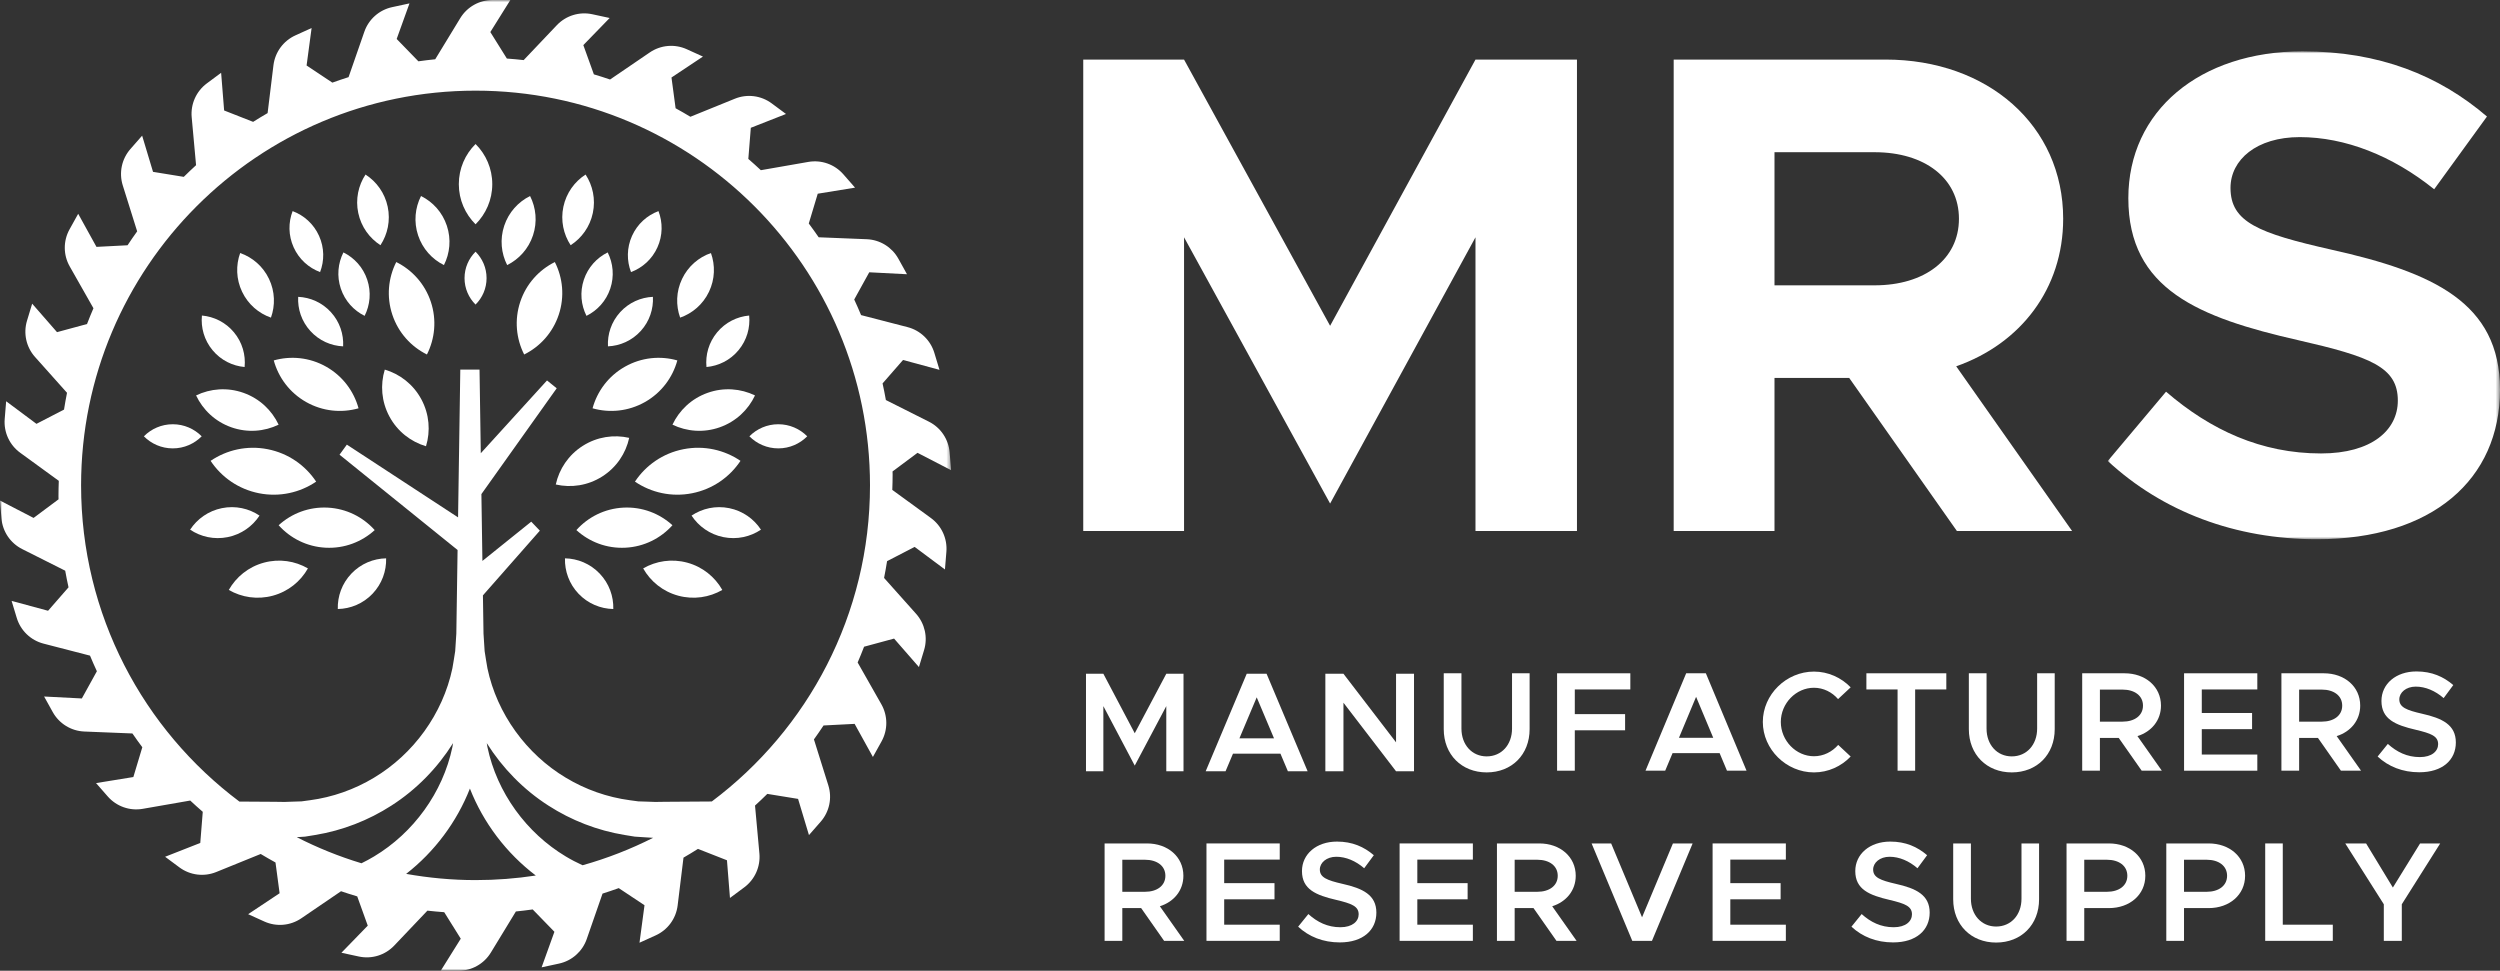 <?xml version="1.0" encoding="UTF-8"?>
<svg width="564px" height="219px" viewBox="0 0 564 219" version="1.1" xmlns="http://www.w3.org/2000/svg" xmlns:xlink="http://www.w3.org/1999/xlink">
    <rect x="0" y="0" width="564" height="219" fill="#333333" stroke="none"/>
    <title>MRSLumber_Logo_White</title>
    <defs>
        <polygon id="path-1" points="0 0 88.488 0 88.488 110.068 0 110.068"></polygon>
        <polygon id="path-3" points="0 0 214.566 0 214.566 219 0 219"></polygon>
    </defs>
    <g id="Page-1" stroke="none" stroke-width="1" fill="none" fill-rule="evenodd">
        <g id="MRSLumber_Logo_White" transform="translate(-0, 0)">
            <polygon id="Fill-1" fill="#FFFFFF" fill-rule="nonzero" points="245 152 248.918 152 256 165.42 263.115 152 267 152 267 174 263.115 174 263.115 159.301 256 172.72 248.918 159.301 248.918 174 245 174"></polygon>
            <path d="M287.418,166.571 L283.516,157.317 L279.613,166.571 L287.418,166.571 Z M288.87,170.03 L278.16,170.03 L276.483,174 L272,174 L281.26,152 L285.74,152 L295,174 L290.548,174 L288.87,170.03 Z" id="Fill-2" fill="#FFFFFF" fill-rule="nonzero"></path>
            <polygon id="Fill-3" fill="#FFFFFF" fill-rule="nonzero" points="299 152 303.084 152 314.948 167.469 314.948 152 319 152 319 174 314.948 174 303.084 158.533 303.084 174 299 174"></polygon>
            <g id="Group-132">
                <path d="M325.708,164.497 L325.708,151.894 L329.702,151.894 L329.702,164.37 C329.702,168.017 332.07,170.641 335.394,170.641 C338.752,170.641 341.114,168.017 341.114,164.37 L341.114,151.894 L345.081,151.894 L345.081,164.497 C345.081,170.224 341.083,174.254 335.394,174.254 C329.735,174.254 325.708,170.224 325.708,164.497" id="Fill-4" fill="#FFFFFF" fill-rule="nonzero"></path>
                <polygon id="Fill-6" fill="#FFFFFF" fill-rule="nonzero" points="355.274 155.541 355.274 161.107 366.622 161.107 366.622 164.754 355.274 164.754 355.274 173.87 351.278 173.87 351.278 151.894 367.804 151.894 367.804 155.541"></polygon>
                <path d="M386.506,166.449 L382.639,157.205 L378.77,166.449 L386.506,166.449 Z M387.945,169.904 L377.331,169.904 L375.668,173.87 L371.225,173.87 L380.402,151.894 L384.843,151.894 L394.02,173.87 L389.606,173.87 L387.945,169.904 Z" id="Fill-8" fill="#FFFFFF" fill-rule="nonzero"></path>
                <path d="M397.693,162.867 C397.693,156.694 402.966,151.511 409.232,151.511 C412.462,151.511 415.403,152.886 417.511,155.06 L414.667,157.716 C413.325,156.148 411.342,155.158 409.232,155.158 C405.172,155.158 401.752,158.676 401.752,162.867 C401.752,167.089 405.172,170.609 409.232,170.609 C411.374,170.609 413.325,169.616 414.699,168.049 L417.511,170.673 C415.403,172.879 412.462,174.255 409.232,174.255 C402.966,174.255 397.693,169.04 397.693,162.867" id="Fill-10" fill="#FFFFFF" fill-rule="nonzero"></path>
                <polygon id="Fill-12" fill="#FFFFFF" fill-rule="nonzero" points="428.093 155.541 421.059 155.541 421.059 151.894 439.089 151.894 439.089 155.541 432.057 155.541 432.057 173.87 428.093 173.87"></polygon>
                <path d="M444.171,164.497 L444.171,151.894 L448.166,151.894 L448.166,164.37 C448.166,168.017 450.532,170.641 453.857,170.641 C457.213,170.641 459.578,168.017 459.578,164.37 L459.578,151.894 L463.543,151.894 L463.543,164.497 C463.543,170.224 459.546,174.254 453.857,174.254 C448.199,174.254 444.171,170.224 444.171,164.497" id="Fill-14" fill="#FFFFFF" fill-rule="nonzero"></path>
                <path d="M473.739,162.802 L478.854,162.802 C481.57,162.802 483.457,161.427 483.457,159.187 C483.457,156.948 481.57,155.573 478.854,155.573 L473.739,155.573 L473.739,162.802 Z M483.167,173.87 L477.99,166.482 L473.739,166.482 L473.739,173.87 L469.743,173.87 L469.743,151.894 L479.302,151.894 C484.001,151.894 487.518,154.902 487.518,159.187 C487.518,162.514 485.375,165.074 482.21,166.067 L487.708,173.87 L483.167,173.87 Z" id="Fill-16" fill="#FFFFFF" fill-rule="nonzero"></path>
                <polygon id="Fill-18" fill="#FFFFFF" fill-rule="nonzero" points="496.722 155.541 496.722 160.85 508.069 160.85 508.069 164.497 496.722 164.497 496.722 170.224 509.251 170.224 509.251 173.87 492.725 173.87 492.725 151.894 509.251 151.894 509.251 155.541"></polygon>
                <path d="M518.683,162.802 L523.798,162.802 C526.514,162.802 528.401,161.427 528.401,159.187 C528.401,156.948 526.514,155.573 523.798,155.573 L518.683,155.573 L518.683,162.802 Z M528.113,173.87 L522.934,166.482 L518.683,166.482 L518.683,173.87 L514.687,173.87 L514.687,151.894 L524.246,151.894 C528.945,151.894 532.462,154.902 532.462,159.187 C532.462,162.514 530.319,165.074 527.154,166.067 L532.653,173.87 L528.113,173.87 Z" id="Fill-20" fill="#FFFFFF" fill-rule="nonzero"></path>
                <path d="M536.392,170.673 L538.695,167.824 C540.707,169.649 543.04,170.8 545.919,170.8 C548.634,170.8 550.043,169.457 550.043,167.888 C550.043,166.066 548.475,165.459 544.958,164.627 C540.421,163.57 537.255,162.259 537.255,158.133 C537.255,154.294 540.514,151.478 545.15,151.478 C548.634,151.478 551.256,152.661 553.462,154.549 L551.288,157.492 C549.371,155.828 547.166,154.901 544.991,154.901 C542.786,154.901 541.284,156.245 541.284,157.78 C541.284,159.571 542.911,160.211 546.399,161.012 C550.969,162.034 554.038,163.507 554.038,167.506 C554.038,171.441 551.032,174.224 545.792,174.224 C542.019,174.224 538.821,172.943 536.392,170.673" id="Fill-22" fill="#FFFFFF" fill-rule="nonzero"></path>
                <path d="M253.194,201.188 L258.308,201.188 C261.025,201.188 262.911,199.813 262.911,197.572 C262.911,195.334 261.025,193.959 258.308,193.959 L253.194,193.959 L253.194,201.188 Z M262.622,212.255 L257.445,204.867 L253.194,204.867 L253.194,212.255 L249.196,212.255 L249.196,190.279 L258.756,190.279 C263.455,190.279 266.972,193.287 266.972,197.572 C266.972,200.9 264.829,203.459 261.665,204.452 L267.162,212.255 L262.622,212.255 Z" id="Fill-24" fill="#FFFFFF" fill-rule="nonzero"></path>
                <polygon id="Fill-26" fill="#FFFFFF" fill-rule="nonzero" points="276.178 193.926 276.178 199.237 287.526 199.237 287.526 202.884 276.178 202.884 276.178 208.61 288.708 208.61 288.708 212.256 272.18 212.256 272.18 190.279 288.708 190.279 288.708 193.926"></polygon>
                <path d="M292.861,209.058 L295.166,206.211 C297.178,208.034 299.511,209.185 302.39,209.185 C305.105,209.185 306.514,207.844 306.514,206.273 C306.514,204.452 304.946,203.844 301.429,203.012 C296.891,201.955 293.724,200.644 293.724,196.518 C293.724,192.679 296.985,189.863 301.621,189.863 C305.105,189.863 307.727,191.046 309.933,192.934 L307.759,195.878 C305.842,194.213 303.635,193.286 301.462,193.286 C299.257,193.286 297.754,194.63 297.754,196.165 C297.754,197.957 299.382,198.598 302.868,199.397 C307.44,200.419 310.509,201.892 310.509,205.891 C310.509,209.826 307.503,212.609 302.263,212.609 C298.49,212.609 295.292,211.328 292.861,209.058" id="Fill-28" fill="#FFFFFF" fill-rule="nonzero"></path>
                <polygon id="Fill-30" fill="#FFFFFF" fill-rule="nonzero" points="319.748 193.926 319.748 199.237 331.095 199.237 331.095 202.884 319.748 202.884 319.748 208.61 332.278 208.61 332.278 212.256 315.751 212.256 315.751 190.279 332.278 190.279 332.278 193.926"></polygon>
                <path d="M341.708,201.188 L346.822,201.188 C349.539,201.188 351.425,199.813 351.425,197.572 C351.425,195.334 349.539,193.959 346.822,193.959 L341.708,193.959 L341.708,201.188 Z M351.137,212.255 L345.959,204.867 L341.708,204.867 L341.708,212.255 L337.711,212.255 L337.711,190.279 L347.27,190.279 C351.969,190.279 355.486,193.287 355.486,197.572 C355.486,200.9 353.343,203.459 350.178,204.452 L355.678,212.255 L351.137,212.255 Z" id="Fill-32" fill="#FFFFFF" fill-rule="nonzero"></path>
                <polygon id="Fill-34" fill="#FFFFFF" fill-rule="nonzero" points="381.858 190.279 372.684 212.255 368.241 212.255 359.065 190.279 363.476 190.279 370.447 206.946 377.413 190.279"></polygon>
                <polygon id="Fill-36" fill="#FFFFFF" fill-rule="nonzero" points="390.359 193.926 390.359 199.237 401.707 199.237 401.707 202.884 390.359 202.884 390.359 208.61 402.889 208.61 402.889 212.256 386.361 212.256 386.361 190.279 402.889 190.279 402.889 193.926"></polygon>
                <path d="M417.688,209.058 L419.991,206.211 C422.003,208.034 424.336,209.185 427.215,209.185 C429.932,209.185 431.339,207.844 431.339,206.273 C431.339,204.452 429.771,203.844 426.256,203.012 C421.717,201.955 418.551,200.644 418.551,196.518 C418.551,192.679 421.812,189.863 426.446,189.863 C429.932,189.863 432.553,191.046 434.758,192.934 L432.584,195.878 C430.668,194.213 428.462,193.286 426.288,193.286 C424.082,193.286 422.581,194.63 422.581,196.165 C422.581,197.957 424.208,198.598 427.695,199.397 C432.265,200.419 435.334,201.892 435.334,205.891 C435.334,209.826 432.329,212.609 427.088,212.609 C423.315,212.609 420.117,211.328 417.688,209.058" id="Fill-38" fill="#FFFFFF" fill-rule="nonzero"></path>
                <path d="M440.641,202.884 L440.641,190.279 L444.637,190.279 L444.637,202.757 C444.637,206.402 447.004,209.026 450.327,209.026 C453.685,209.026 456.048,206.402 456.048,202.757 L456.048,190.279 L460.015,190.279 L460.015,202.884 C460.015,208.611 456.017,212.64 450.327,212.64 C444.669,212.64 440.641,208.611 440.641,202.884" id="Fill-40" fill="#FFFFFF" fill-rule="nonzero"></path>
                <path d="M475.322,201.188 C478.042,201.188 479.927,199.813 479.927,197.572 C479.927,195.334 478.042,193.959 475.322,193.959 L470.208,193.959 L470.208,201.188 L475.322,201.188 Z M466.211,190.279 L475.77,190.279 C480.469,190.279 483.986,193.287 483.986,197.572 C483.986,201.859 480.469,204.867 475.77,204.867 L470.208,204.867 L470.208,212.255 L466.211,212.255 L466.211,190.279 Z" id="Fill-42" fill="#FFFFFF" fill-rule="nonzero"></path>
                <path d="M497.828,201.188 C500.546,201.188 502.431,199.813 502.431,197.572 C502.431,195.334 500.546,193.959 497.828,193.959 L492.714,193.959 L492.714,201.188 L497.828,201.188 Z M488.717,190.279 L498.276,190.279 C502.975,190.279 506.492,193.287 506.492,197.572 C506.492,201.859 502.975,204.867 498.276,204.867 L492.714,204.867 L492.714,212.255 L488.717,212.255 L488.717,190.279 Z" id="Fill-44" fill="#FFFFFF" fill-rule="nonzero"></path>
                <polygon id="Fill-46" fill="#FFFFFF" fill-rule="nonzero" points="526.279 208.61 526.279 212.256 511.031 212.256 511.031 190.279 514.994 190.279 514.994 208.61"></polygon>
                <polygon id="Fill-48" fill="#FFFFFF" fill-rule="nonzero" points="537.787 204.002 529.09 190.279 533.791 190.279 539.832 200.23 545.97 190.279 550.51 190.279 541.846 204.002 541.846 212.255 537.787 212.255"></polygon>
                <polygon id="Fill-50" fill="#FFFFFF" fill-rule="nonzero" points="244.379 13.44 267.121 13.44 300.073 73.503 332.869 13.44 355.763 13.44 355.763 119.79 332.869 119.79 332.869 53.534 300.073 113.599 267.121 53.534 267.121 119.79 244.379 119.79"></polygon>
                <path d="M400.325,64.371 L422.908,64.371 C434.203,64.371 441.938,58.487 441.938,49.354 C441.938,40.221 434.203,34.339 422.908,34.339 L400.325,34.339 L400.325,64.371 Z M441.475,119.792 L417.185,85.269 L400.325,85.269 L400.325,119.792 L377.583,119.792 L377.583,13.439 L425.383,13.439 C448.436,13.439 465.452,28.301 465.452,49.354 C465.452,65.144 455.86,77.528 441.319,82.638 L467.462,119.792 L441.475,119.792 Z" id="Fill-52" fill="#FFFFFF" fill-rule="nonzero"></path>
                <g id="Group-56" transform="translate(475.512, 11.582)">
                    <g id="Fill-54-Clipped" transform="translate(0, 0)">
                        <mask id="mask-2" fill="white">
                            <use xlink:href="#path-1"></use>
                        </mask>
                        <g id="path-1"></g>
                        <path d="M0,92.419 L13.148,76.783 C23.203,85.453 34.653,90.716 48.111,90.716 C59.559,90.716 65.438,85.453 65.438,78.797 C65.438,71.21 59.25,68.889 43.007,65.174 C20.574,60.065 4.641,53.718 4.641,33.13 C4.641,13.468 20.728,0 43.934,0 C61.261,0 74.718,5.419 85.547,14.706 L73.637,31.116 C64.201,23.53 53.526,19.35 43.314,19.35 C33.57,19.35 27.689,24.46 27.689,30.807 C27.689,38.547 34.033,41.024 50.431,44.738 C73.328,49.848 88.488,56.66 88.488,76.32 C88.488,96.598 73.172,110.068 47.182,110.068 C28.774,110.068 12.376,103.874 0,92.419" id="Fill-54" fill="#FFFFFF" fill-rule="nonzero" mask="url(#mask-2)"></path>
                    </g>
                </g>
                <g id="Fill-57-Clipped">
                    <mask id="mask-4" fill="white">
                        <use xlink:href="#path-3"></use>
                    </mask>
                    <g id="path-3"></g>
                    <path d="M160.582,180.815 L149.975,180.886 L147.851,180.918 L145.926,180.85 L144.001,180.789 L142.095,180.532 C137.014,179.856 132.067,178.115 127.644,175.448 C118.778,170.145 112.119,161.045 109.965,150.77 C109.761,149.477 109.505,148.188 109.332,146.89 L109.079,142.938 L108.95,134.431 L108.946,134.315 L121.79,119.718 L119.849,117.688 L108.831,126.546 L108.693,117.415 L108.604,111.47 L125.592,87.596 L123.406,85.83 L108.465,102.25 L108.182,83.381 L103.844,83.381 L103.341,116.72 L78.251,100.308 L76.6,102.581 L103.23,124.078 L103.075,134.431 L102.948,142.938 L102.693,146.89 C102.518,148.188 102.263,149.477 102.06,150.77 C99.905,161.045 93.247,170.145 84.379,175.448 C79.958,178.115 75.011,179.856 69.929,180.532 L68.023,180.789 L66.098,180.85 L64.174,180.918 L62.049,180.886 L54.007,180.834 C32.326,164.59 18.293,138.686 18.293,109.499 C18.293,60.32 58.135,20.451 107.285,20.451 C156.43,20.451 196.272,60.32 196.272,109.499 C196.272,138.676 182.249,164.574 160.582,180.815 M131.433,195.202 C130.137,194.611 128.867,193.958 127.644,193.22 C118.778,187.917 112.119,178.818 109.965,168.543 C109.917,168.244 109.864,167.946 109.813,167.646 C113.343,173.264 118.093,178.135 123.71,181.734 C128.892,185.081 134.785,187.366 140.909,188.372 L143.206,188.744 L145.529,188.898 L147.345,189.009 C142.297,191.56 136.977,193.642 131.433,195.202 M107.285,198.549 C101.937,198.549 96.712,198.051 91.626,197.148 C98.04,192.149 103.062,185.423 106.011,177.9 C109.036,185.609 114.234,192.484 120.874,197.517 C116.445,198.197 111.906,198.549 107.285,198.549 M66.947,188.868 L68.817,188.744 L71.117,188.372 C77.239,187.366 83.132,185.081 88.313,181.734 C93.931,178.135 98.682,173.264 102.212,167.646 C102.16,167.946 102.108,168.244 102.06,168.543 C99.905,178.818 93.247,187.917 84.379,193.22 C83.458,193.776 82.511,194.28 81.548,194.754 C76.474,193.22 71.596,191.239 66.947,188.868 M210.016,116.867 L201.302,110.523 C201.345,109.359 201.375,108.192 201.375,107.017 C201.375,106.796 201.36,106.577 201.358,106.357 L206.993,102.156 L214.566,106.073 L214.239,102.07 C213.997,99.098 212.225,96.469 209.563,95.131 L199.855,90.248 C199.629,88.991 199.383,87.74 199.106,86.5 L203.723,81.211 L211.949,83.438 L210.785,79.596 C209.922,76.743 207.635,74.546 204.751,73.8 L194.258,71.086 C193.769,69.9 193.248,68.73 192.711,67.569 L196.104,61.428 L204.616,61.867 L202.668,58.357 C201.221,55.751 198.521,54.089 195.546,53.968 L184.693,53.531 C183.967,52.48 183.228,51.44 182.461,50.422 L184.483,43.701 L192.896,42.333 L190.25,39.313 C188.288,37.071 185.298,36.015 182.363,36.527 L171.647,38.396 C170.725,37.529 169.781,36.684 168.823,35.853 L169.384,28.83 L177.319,25.714 L174.096,23.321 C171.704,21.546 168.559,21.146 165.797,22.266 L155.753,26.343 C154.655,25.681 153.542,25.041 152.416,24.422 L151.487,17.484 L158.585,12.762 L154.931,11.104 C152.217,9.875 149.059,10.148 146.597,11.825 L137.629,17.939 C136.422,17.527 135.205,17.137 133.976,16.774 L131.6,10.176 L137.541,4.059 L133.619,3.212 C130.709,2.583 127.68,3.516 125.626,5.677 L118.141,13.558 C116.886,13.414 115.621,13.303 114.351,13.209 L110.618,7.232 L115.137,0 L111.124,0 C108.144,0 105.381,1.554 103.832,4.098 L98.186,13.372 C96.909,13.495 95.649,13.659 94.389,13.832 L89.49,8.791 L92.38,0.766 L88.458,1.613 C85.546,2.244 83.174,4.345 82.195,7.161 L78.637,17.403 C77.408,17.797 76.185,18.201 74.979,18.642 L69.167,14.775 L70.297,6.322 L66.644,7.98 C63.931,9.211 62.052,11.767 61.69,14.726 L60.372,25.514 C59.27,26.152 58.18,26.809 57.105,27.491 L50.564,24.923 L49.886,16.42 L46.664,18.813 C44.271,20.588 42.976,23.484 43.246,26.452 L44.233,37.266 C43.289,38.122 42.371,39.005 41.462,39.899 L34.522,38.77 L32.065,30.602 L29.42,33.621 C27.455,35.863 26.802,38.967 27.692,41.812 L30.944,52.192 C30.202,53.225 29.476,54.269 28.776,55.333 L21.764,55.695 L17.639,48.231 L15.689,51.741 C14.242,54.347 14.259,57.519 15.731,60.11 L21.083,69.544 C20.572,70.716 20.094,71.904 19.631,73.101 L12.863,74.933 L7.257,68.51 L6.093,72.352 C5.229,75.204 5.912,78.302 7.896,80.526 L15.119,88.615 C14.871,89.869 14.643,91.13 14.444,92.402 L8.224,95.619 L1.388,90.524 L1.061,94.527 C0.818,97.498 2.141,100.381 4.55,102.135 L13.264,108.477 C13.222,109.64 13.191,110.808 13.191,111.981 C13.191,112.203 13.207,112.421 13.209,112.643 L7.572,116.844 L-0,112.927 L0.327,116.93 C0.57,119.902 2.342,122.529 5.003,123.869 L14.71,128.75 C14.937,130.009 15.185,131.26 15.459,132.501 L10.845,137.789 L2.617,135.561 L3.781,139.404 C4.644,142.257 6.932,144.452 9.816,145.2 L20.307,147.912 C20.798,149.1 21.319,150.27 21.857,151.431 L18.464,157.572 L9.95,157.133 L11.899,160.644 C13.346,163.249 16.045,164.913 19.021,165.032 L29.874,165.469 C30.6,166.518 31.338,167.559 32.106,168.578 L30.084,175.299 L21.67,176.667 L24.315,179.687 C26.28,181.929 29.269,182.985 32.202,182.472 L42.918,180.604 C43.841,181.471 44.785,182.316 45.743,183.145 L45.182,190.17 L37.249,193.286 L40.47,195.677 C42.864,197.456 46.007,197.854 48.768,196.734 L58.815,192.657 C59.913,193.319 61.024,193.959 62.152,194.577 L63.079,201.516 L55.981,206.238 L59.635,207.896 C62.35,209.125 65.506,208.852 67.968,207.175 L76.937,201.061 C78.146,201.471 79.361,201.863 80.591,202.226 L82.967,208.826 L77.024,214.94 L80.947,215.788 C83.86,216.419 86.887,215.482 88.939,213.321 L96.425,205.442 C97.681,205.586 98.946,205.697 100.214,205.791 L103.948,211.768 L99.431,219 L103.442,219 C106.421,219 109.184,217.448 110.735,214.902 L116.384,205.628 C117.657,205.505 118.92,205.341 120.177,205.169 L125.076,210.211 L122.186,218.234 L126.108,217.387 C129.021,216.758 131.395,214.655 132.371,211.839 L135.931,201.597 C137.158,201.203 138.381,200.798 139.588,200.358 L145.4,204.223 L144.269,212.678 L147.923,211.02 C150.637,209.791 152.513,207.234 152.876,204.274 L154.195,193.485 C155.298,192.848 156.387,192.189 157.461,191.509 L164.002,194.079 L164.681,202.58 L167.904,200.187 C170.296,198.412 171.589,195.516 171.32,192.548 L170.333,181.735 C171.279,180.878 172.196,179.995 173.106,179.101 L180.045,180.23 L182.502,188.397 L185.146,185.379 C187.11,183.137 187.765,180.033 186.874,177.19 L183.623,166.808 C184.366,165.775 185.09,164.729 185.791,163.667 L192.803,163.305 L196.927,170.77 L198.877,167.259 C200.323,164.653 200.308,161.481 198.839,158.889 L193.485,149.456 C193.994,148.284 194.473,147.095 194.935,145.899 L201.702,144.065 L207.311,150.49 L208.475,146.648 C209.338,143.796 208.653,140.698 206.669,138.474 L199.447,130.385 C199.695,129.131 199.925,127.87 200.123,126.596 L206.344,123.38 L213.179,128.474 L213.506,124.473 C213.748,121.502 212.425,118.619 210.016,116.867" id="Fill-57" fill="#FFFFFF" fill-rule="nonzero" mask="url(#mask-4)"></path>
                </g>
                <path d="M59.53,126.936 C56.038,127.884 53.269,130.171 51.615,133.09 C54.519,134.769 58.062,135.336 61.554,134.387 C65.046,133.437 67.816,131.152 69.469,128.232 C66.566,126.554 63.021,125.986 59.53,126.936" id="Fill-60" fill="#FFFFFF" fill-rule="nonzero"></path>
                <path d="M58.55,116.319 C56.145,114.705 53.122,114.017 50.06,114.638 C46.998,115.26 44.481,117.071 42.892,119.494 C45.298,121.105 48.32,121.794 51.383,121.173 C54.445,120.553 56.96,118.739 58.55,116.319" id="Fill-62" fill="#FFFFFF" fill-rule="nonzero"></path>
                <path d="M76.206,137.395 C79.068,137.341 81.907,136.189 84.04,133.954 C86.171,131.717 87.189,128.823 87.11,125.96 C84.246,126.015 81.407,127.167 79.274,129.404 C77.141,131.639 76.126,134.533 76.206,137.395" id="Fill-64" fill="#FFFFFF" fill-rule="nonzero"></path>
                <path d="M73.575,82.722 C69.833,80.609 65.591,80.227 61.761,81.31 C62.813,85.152 65.333,88.591 69.073,90.704 C72.813,92.815 77.056,93.199 80.887,92.113 C79.835,88.271 77.315,84.835 73.575,82.722" id="Fill-66" fill="#FFFFFF" fill-rule="nonzero"></path>
                <path d="M77.473,56.945 C76.243,59.389 75.949,62.301 76.884,65.1 C77.82,67.898 79.808,70.047 82.26,71.257 C83.49,68.815 83.784,65.901 82.848,63.103 C81.913,60.304 79.924,58.154 77.473,56.945" id="Fill-68" fill="#FFFFFF" fill-rule="nonzero"></path>
                <path d="M38.98,95.71 C36.429,95.71 34.122,96.752 32.459,98.431 C34.122,100.113 36.429,101.155 38.98,101.155 C41.531,101.155 43.838,100.113 45.503,98.431 C43.838,96.752 41.531,95.71 38.98,95.71" id="Fill-70" fill="#FFFFFF" fill-rule="nonzero"></path>
                <path d="M61.127,71.658 C62.116,68.903 62.05,65.771 60.689,62.92 C59.332,60.07 56.941,58.048 54.18,57.081 C53.191,59.836 53.257,62.97 54.616,65.821 C55.975,68.67 58.366,70.694 61.127,71.658" id="Fill-72" fill="#FFFFFF" fill-rule="nonzero"></path>
                <path d="M72.212,61.383 C73.191,58.83 73.193,55.901 71.979,53.211 C70.767,50.52 68.575,48.581 66.014,47.625 C65.035,50.179 65.033,53.106 66.247,55.797 C67.459,58.487 69.651,60.426 72.212,61.383" id="Fill-74" fill="#FFFFFF" fill-rule="nonzero"></path>
                <path d="M70.013,74.668 C71.996,76.852 74.679,78.017 77.412,78.138 C77.555,75.406 76.652,72.619 74.666,70.435 C72.683,68.251 69.998,67.087 67.268,66.967 C67.126,69.699 68.029,72.484 70.013,74.668" id="Fill-76" fill="#FFFFFF" fill-rule="nonzero"></path>
                <path d="M55.185,82.799 C55.45,80.077 54.673,77.252 52.791,74.982 C50.906,72.711 48.277,71.427 45.554,71.185 C45.291,73.907 46.066,76.731 47.95,79.001 C49.835,81.273 52.464,82.557 55.185,82.799" id="Fill-78" fill="#FFFFFF" fill-rule="nonzero"></path>
                <path d="M87.467,46.644 C86.809,43.527 84.94,40.977 82.46,39.377 C80.84,41.846 80.165,44.933 80.823,48.052 C81.484,51.168 83.351,53.717 85.831,55.317 C87.45,52.849 88.125,49.761 87.467,46.644" id="Fill-80" fill="#FFFFFF" fill-rule="nonzero"></path>
                <path d="M52.172,96.392 C55.813,97.681 59.633,97.362 62.857,95.805 C61.329,92.565 58.561,89.911 54.92,88.622 C51.279,87.332 47.46,87.653 44.236,89.208 C45.763,92.448 48.531,95.102 52.172,96.392" id="Fill-82" fill="#FFFFFF" fill-rule="nonzero"></path>
                <path d="M47.512,103.966 C49.948,107.631 53.784,110.362 58.44,111.279 C63.098,112.197 67.681,111.125 71.324,108.656 C68.89,104.992 65.05,102.26 60.396,101.343 C55.74,100.425 51.153,101.497 47.512,103.966" id="Fill-84" fill="#FFFFFF" fill-rule="nonzero"></path>
                <path d="M62.863,118.492 C65.487,121.422 69.234,123.348 73.47,123.562 C77.71,123.777 81.63,122.241 84.534,119.589 C81.911,116.659 78.166,114.734 73.927,114.519 C69.69,114.304 65.77,115.84 62.863,118.492" id="Fill-86" fill="#FFFFFF" fill-rule="nonzero"></path>
                <path d="M125.173,59.118 C121.609,60.888 118.72,64.024 117.366,68.102 C116.013,72.181 116.453,76.422 118.252,79.974 C121.818,78.204 124.705,75.068 126.058,70.99 C127.412,66.911 126.972,62.67 125.173,59.118" id="Fill-88" fill="#FFFFFF" fill-rule="nonzero"></path>
                <path d="M127.458,125.96 C127.379,128.823 128.394,131.717 130.525,133.954 C132.66,136.191 135.499,137.34 138.361,137.395 C138.44,134.533 137.424,131.64 135.292,129.403 C133.159,127.166 130.319,126.015 127.458,125.96" id="Fill-90" fill="#FFFFFF" fill-rule="nonzero"></path>
                <path d="M104.799,62.747 C104.799,65.08 105.75,67.188 107.284,68.71 C108.818,67.188 109.769,65.08 109.769,62.747 C109.769,60.414 108.818,58.306 107.284,56.784 C105.75,58.306 104.799,60.414 104.799,62.747" id="Fill-92" fill="#FFFFFF" fill-rule="nonzero"></path>
                <path d="M120.247,53.09 C121.257,50.044 120.928,46.876 119.585,44.222 C116.92,45.544 114.764,47.885 113.752,50.933 C112.742,53.98 113.069,57.149 114.415,59.803 C117.079,58.481 119.235,56.138 120.247,53.09" id="Fill-94" fill="#FFFFFF" fill-rule="nonzero"></path>
                <path d="M103.51,41.545 C103.51,45.086 104.954,48.289 107.284,50.601 C109.612,48.289 111.057,45.086 111.057,41.545 C111.057,38.003 109.612,34.801 107.284,32.49 C104.954,34.801 103.51,38.003 103.51,41.545" id="Fill-96" fill="#FFFFFF" fill-rule="nonzero"></path>
                <path d="M135.858,107.498 C139.099,105.44 141.189,102.256 141.949,98.78 C138.482,97.989 134.714,98.527 131.475,100.585 C128.234,102.643 126.144,105.827 125.383,109.303 C128.851,110.094 132.619,109.556 135.858,107.498" id="Fill-98" fill="#FFFFFF" fill-rule="nonzero"></path>
                <path d="M175.586,101.154 C178.137,101.154 180.444,100.112 182.109,98.431 C180.444,96.751 178.137,95.709 175.586,95.709 C173.035,95.709 170.728,96.751 169.063,98.431 C170.728,100.112 173.035,101.154 175.586,101.154" id="Fill-100" fill="#FFFFFF" fill-rule="nonzero"></path>
                <path d="M159.646,88.622 C156.005,89.911 153.237,92.565 151.709,95.805 C154.933,97.362 158.753,97.683 162.394,96.392 C166.036,95.103 168.803,92.449 170.33,89.208 C167.106,87.652 163.287,87.331 159.646,88.622" id="Fill-102" fill="#FFFFFF" fill-rule="nonzero"></path>
                <path d="M155.037,126.936 C151.545,125.986 148,126.554 145.097,128.232 C146.75,131.152 149.521,133.437 153.012,134.387 C156.504,135.336 160.049,134.769 162.953,133.09 C161.297,130.171 158.528,127.884 155.037,126.936" id="Fill-104" fill="#FFFFFF" fill-rule="nonzero"></path>
                <path d="M151.703,118.492 C148.796,115.84 144.878,114.304 140.64,114.519 C136.4,114.734 132.655,116.659 130.033,119.589 C132.938,122.241 136.857,123.777 141.096,123.562 C145.334,123.348 149.079,121.422 151.703,118.492" id="Fill-106" fill="#FFFFFF" fill-rule="nonzero"></path>
                <path d="M164.508,114.638 C161.444,114.018 158.423,114.706 156.015,116.319 C157.606,118.74 160.123,120.552 163.183,121.172 C166.245,121.793 169.268,121.104 171.674,119.494 C170.085,117.072 167.57,115.26 164.508,114.638" id="Fill-108" fill="#FFFFFF" fill-rule="nonzero"></path>
                <path d="M140.993,82.722 C137.251,84.835 134.733,88.271 133.681,92.113 C137.51,93.199 141.755,92.815 145.495,90.704 C149.233,88.591 151.755,85.152 152.807,81.31 C148.975,80.227 144.733,80.609 140.993,82.722" id="Fill-110" fill="#FFFFFF" fill-rule="nonzero"></path>
                <path d="M159.381,82.799 C162.103,82.557 164.733,81.273 166.616,79.001 C168.501,76.731 169.277,73.907 169.012,71.185 C166.291,71.427 163.66,72.711 161.777,74.982 C159.893,77.252 159.116,80.077 159.381,82.799" id="Fill-112" fill="#FFFFFF" fill-rule="nonzero"></path>
                <path d="M159.951,65.82 C161.309,62.97 161.375,59.837 160.388,57.083 C157.626,58.047 155.234,60.069 153.876,62.92 C152.517,65.771 152.451,68.903 153.44,71.658 C156.199,70.693 158.592,68.671 159.951,65.82" id="Fill-114" fill="#FFFFFF" fill-rule="nonzero"></path>
                <path d="M89.395,59.118 C87.594,62.67 87.156,66.911 88.508,70.99 C89.861,75.068 92.749,78.204 96.316,79.974 C98.113,76.422 98.553,72.181 97.201,68.102 C95.846,64.024 92.959,60.888 89.395,59.118" id="Fill-116" fill="#FFFFFF" fill-rule="nonzero"></path>
                <path d="M86.808,83.381 C85.769,86.785 86.036,90.585 87.854,93.967 C89.672,97.348 92.696,99.664 96.105,100.672 C97.144,97.268 96.877,93.468 95.058,90.087 C93.241,86.705 90.219,84.39 86.808,83.381" id="Fill-118" fill="#FFFFFF" fill-rule="nonzero"></path>
                <path d="M133.743,48.051 C134.401,44.934 133.726,41.847 132.107,39.378 C129.627,40.978 127.76,43.528 127.099,46.643 C126.441,49.76 127.116,52.85 128.736,55.318 C131.216,53.718 133.085,51.169 133.743,48.051" id="Fill-120" fill="#FFFFFF" fill-rule="nonzero"></path>
                <path d="M94.981,44.221 C93.639,46.875 93.31,50.044 94.322,53.09 C95.332,56.137 97.49,58.48 100.152,59.802 C101.496,57.148 101.825,53.98 100.813,50.934 C99.803,47.886 97.645,45.543 94.981,44.221" id="Fill-122" fill="#FFFFFF" fill-rule="nonzero"></path>
                <path d="M132.307,71.258 C134.758,70.048 136.747,67.899 137.682,65.099 C138.618,62.301 138.324,59.388 137.094,56.945 C134.642,58.155 132.654,60.304 131.718,63.102 C130.783,65.902 131.077,68.814 132.307,71.258" id="Fill-124" fill="#FFFFFF" fill-rule="nonzero"></path>
                <path d="M137.156,78.137 C139.886,78.018 142.569,76.853 144.555,74.667 C146.538,72.483 147.441,69.698 147.298,66.967 C144.567,67.086 141.882,68.251 139.899,70.435 C137.917,72.62 137.012,75.405 137.156,78.137" id="Fill-126" fill="#FFFFFF" fill-rule="nonzero"></path>
                <path d="M143.244,108.656 C146.885,111.125 151.471,112.197 156.126,111.279 C160.782,110.362 164.62,107.631 167.055,103.966 C163.413,101.497 158.829,100.425 154.171,101.343 C149.515,102.26 145.679,104.992 143.244,108.656" id="Fill-128" fill="#FFFFFF" fill-rule="nonzero"></path>
                <path d="M148.32,55.797 C149.532,53.106 149.531,50.178 148.553,47.625 C145.992,48.581 143.8,50.52 142.586,53.211 C141.376,55.901 141.376,58.83 142.355,61.383 C144.914,60.426 147.11,58.487 148.32,55.797" id="Fill-130" fill="#FFFFFF" fill-rule="nonzero"></path>
            </g>
        </g>
    </g>
</svg>